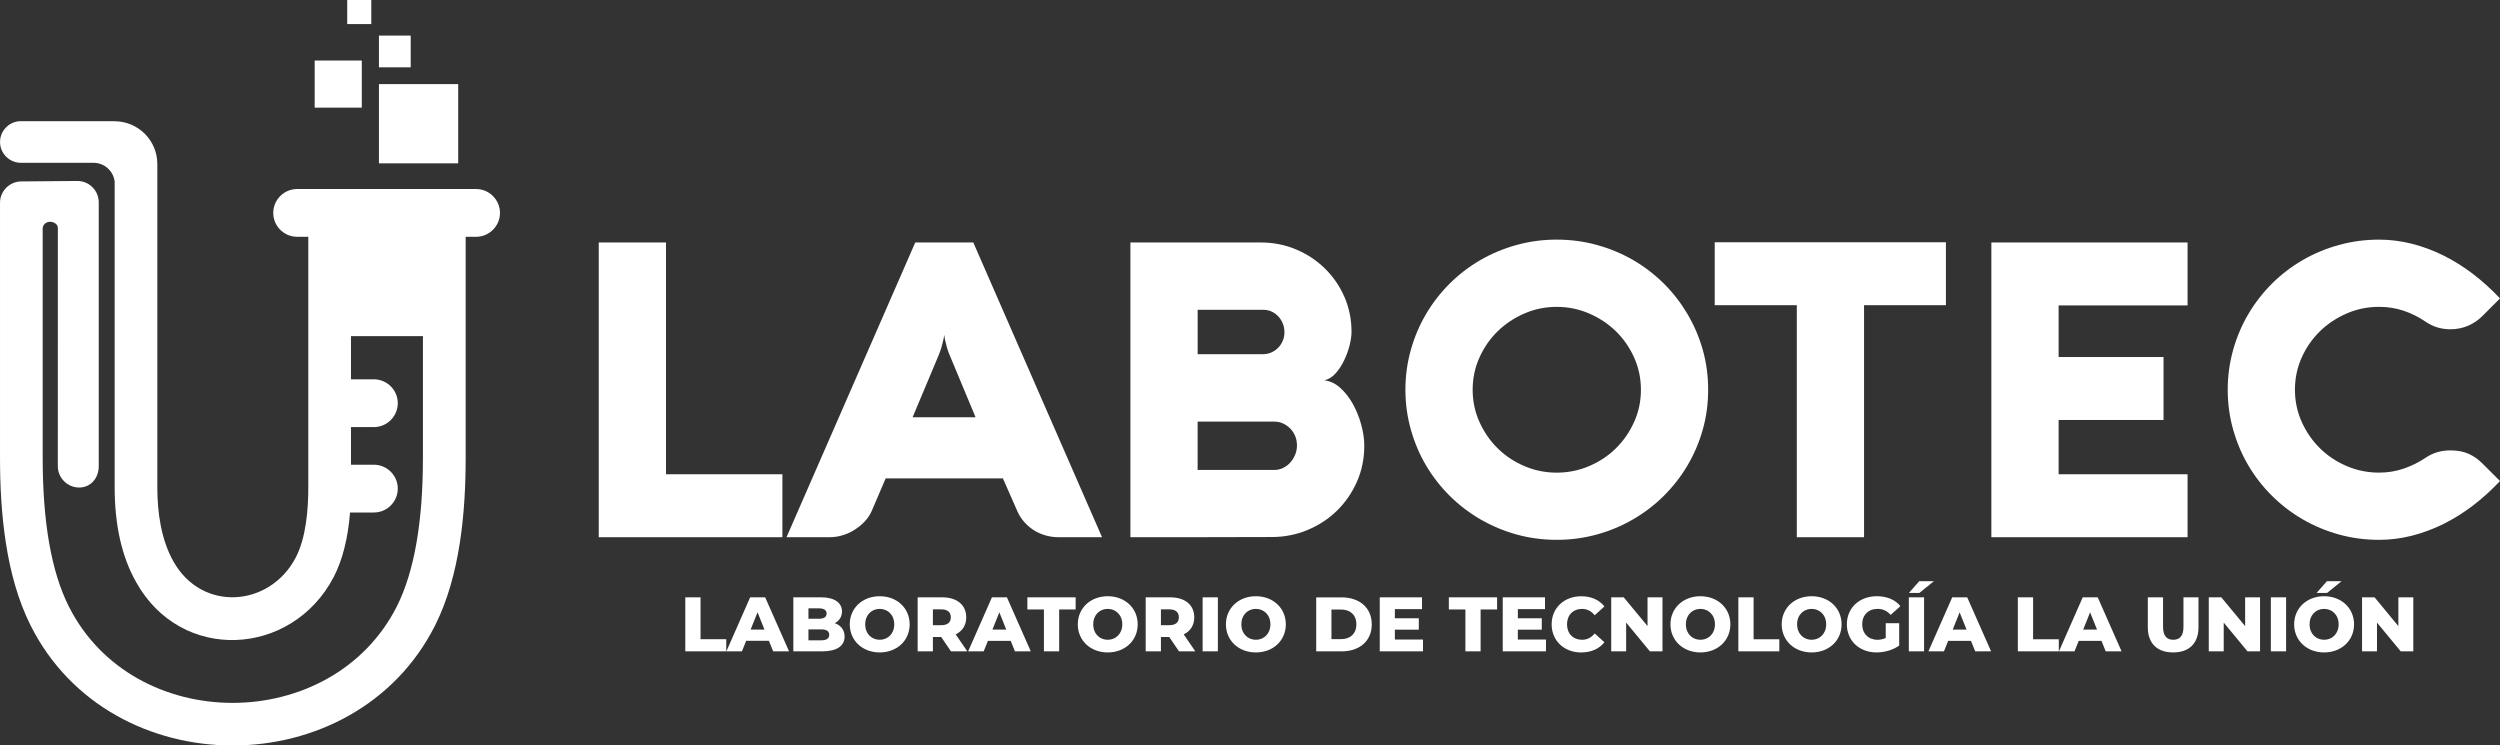 <?xml version="1.0" encoding="UTF-8"?>
<!DOCTYPE svg PUBLIC "-//W3C//DTD SVG 1.1//EN" "http://www.w3.org/Graphics/SVG/1.1/DTD/svg11.dtd">
<!-- Creator: CorelDRAW -->
<svg xmlns="http://www.w3.org/2000/svg" xml:space="preserve" width="34.111mm" height="10.171mm" version="1.1" style="shape-rendering:geometricPrecision; text-rendering:geometricPrecision; image-rendering:optimizeQuality; fill-rule:evenodd; clip-rule:evenodd"
viewBox="0 0 744.64 222.03"
 xmlns:xlink="http://www.w3.org/1999/xlink"
 xmlns:xodm="http://www.corel.com/coreldraw/odm/2003">
 <rect x="0" y="0" width="744.64" height="222.03" fill="#333333" stroke="none"/>
 <defs>
  <style type="text/css">
   <![CDATA[
    .fil0 {fill:white;fill-rule:nonzero}
    .fil3 {fill:white;fill-rule:nonzero}
    .fil5 {fill:white;fill-rule:nonzero}
    .fil1 {fill:white;fill-rule:nonzero}
    .fil2 {fill:white;fill-rule:nonzero}
    .fil4 {fill:white;fill-rule:nonzero}
   ]]>
  </style>
  <linearGradient id="id0" gradientUnits="userSpaceOnUse" x1="73.13" y1="83.28" x2="138.44" y2="21.6">
   <stop offset="0" style="stop-opacity:1; stop-color:white"/>
   <stop offset="1" style="stop-opacity:1; stop-color:white"/>
  </linearGradient>
  <linearGradient id="id1" gradientUnits="userSpaceOnUse" xlink:href="#id0" x1="73.13" y1="83.28" x2="138.44" y2="21.6">
  </linearGradient>
  <linearGradient id="id2" gradientUnits="userSpaceOnUse" xlink:href="#id0" x1="64.82" y1="205.75" x2="50.88" y2="56.77">
  </linearGradient>
  <linearGradient id="id3" gradientUnits="userSpaceOnUse" xlink:href="#id0" x1="73.13" y1="83.28" x2="138.44" y2="21.6">
  </linearGradient>
  <linearGradient id="id4" gradientUnits="userSpaceOnUse" xlink:href="#id0" x1="73.13" y1="83.28" x2="138.44" y2="21.6">
  </linearGradient>
 </defs>
 <g id="Capa_x0020_1">
  <g id="_105553932211456">
   <g>
    <path class="fil0" d="M204.12 194l12.2 0 0 -3.61 -7.66 0 0 -12.48 -4.54 0 0 16.09zm26.18 0l4.72 0 -7.11 -16.09 -4.47 0 -7.08 16.09 4.63 0 1.26 -3.13 6.78 0 1.26 3.13zm-6.72 -6.48l2.06 -5.15 2.06 5.15 -4.13 0zm25.06 -1.91c1.38,-0.71 2.15,-1.95 2.15,-3.49 0,-2.48 -2.06,-4.21 -6.28,-4.21l-8.21 0 0 16.09 8.67 0c4.31,0 6.6,-1.63 6.6,-4.41 0,-1.95 -1.12,-3.33 -2.93,-3.98zm-4.72 -4.41c1.51,0 2.29,0.53 2.29,1.54 0,1.03 -0.78,1.56 -2.29,1.56l-3.12 0 0 -3.1 3.12 0zm0.69 9.52l-3.81 0 0 -3.26 3.81 0c1.56,0 2.38,0.53 2.38,1.63 0,1.1 -0.82,1.63 -2.38,1.63zm17.42 3.61c5.14,0 8.92,-3.54 8.92,-8.37 0,-4.83 -3.78,-8.37 -8.92,-8.37 -5.14,0 -8.92,3.54 -8.92,8.37 0,4.83 3.78,8.37 8.92,8.37zm0 -3.77c-2.43,0 -4.33,-1.82 -4.33,-4.6 0,-2.78 1.9,-4.6 4.33,-4.6 2.43,0 4.33,1.82 4.33,4.6 0,2.78 -1.9,4.6 -4.33,4.6zm21.23 3.45l4.86 0 -3.46 -5.06c2,-0.97 3.14,-2.71 3.14,-5.08 0,-3.68 -2.75,-5.95 -7.13,-5.95l-7.34 0 0 16.09 4.54 0 0 -4.27 2.48 0 2.91 4.27zm-0.05 -10.14c0,1.47 -0.94,2.34 -2.82,2.34l-2.52 0 0 -4.71 2.52 0c1.88,0 2.82,0.88 2.82,2.37zm19.1 10.14l4.72 0 -7.11 -16.09 -4.47 0 -7.08 16.09 4.63 0 1.26 -3.13 6.79 0 1.26 3.13zm-6.71 -6.48l2.06 -5.15 2.06 5.15 -4.13 0zm15.34 6.48l4.54 0 0 -12.48 4.91 0 0 -3.61 -14.38 0 0 3.61 4.93 0 0 12.48zm19.01 0.32c5.14,0 8.92,-3.54 8.92,-8.37 0,-4.83 -3.78,-8.37 -8.92,-8.37 -5.13,0 -8.92,3.54 -8.92,8.37 0,4.83 3.78,8.37 8.92,8.37zm0 -3.77c-2.43,0 -4.33,-1.82 -4.33,-4.6 0,-2.78 1.9,-4.6 4.33,-4.6 2.43,0 4.33,1.82 4.33,4.6 0,2.78 -1.9,4.6 -4.33,4.6zm21.23 3.45l4.86 0 -3.46 -5.06c2,-0.97 3.14,-2.71 3.14,-5.08 0,-3.68 -2.75,-5.95 -7.13,-5.95l-7.34 0 0 16.09 4.54 0 0 -4.27 2.48 0 2.91 4.27zm-0.05 -10.14c0,1.47 -0.94,2.34 -2.82,2.34l-2.52 0 0 -4.71 2.52 0c1.88,0 2.82,0.88 2.82,2.37zm7.08 10.14l4.54 0 0 -16.09 -4.54 0 0 16.09zm15.86 0.32c5.14,0 8.92,-3.54 8.92,-8.37 0,-4.83 -3.78,-8.37 -8.92,-8.37 -5.13,0 -8.92,3.54 -8.92,8.37 0,4.83 3.78,8.37 8.92,8.37zm0 -3.77c-2.43,0 -4.33,-1.82 -4.33,-4.6 0,-2.78 1.9,-4.6 4.33,-4.6 2.43,0 4.33,1.82 4.33,4.6 0,2.78 -1.9,4.6 -4.33,4.6zm17.97 3.45l7.59 0c5.32,0 8.96,-3.1 8.96,-8.04 0,-4.94 -3.65,-8.04 -8.96,-8.04l-7.59 0 0 16.09zm4.54 -3.63l0 -8.83 2.87 0c2.73,0 4.56,1.63 4.56,4.41 0,2.78 -1.83,4.41 -4.56,4.41l-2.87 0zm18.89 0.11l0 -2.94 7.13 0 0 -3.4 -7.13 0 0 -2.71 8.09 0 0 -3.52 -12.59 0 0 16.09 12.88 0 0 -3.52 -8.39 0zm21 3.52l4.54 0 0 -12.48 4.91 0 0 -3.61 -14.37 0 0 3.61 4.93 0 0 12.48zm15.63 -3.52l0 -2.94 7.13 0 0 -3.4 -7.13 0 0 -2.71 8.09 0 0 -3.52 -12.59 0 0 16.09 12.88 0 0 -3.52 -8.39 0zm18.89 3.84c2.96,0 5.34,-1.08 6.9,-3.03l-2.89 -2.62c-1.01,1.22 -2.25,1.88 -3.78,1.88 -2.64,0 -4.47,-1.84 -4.47,-4.6 0,-2.76 1.83,-4.6 4.47,-4.6 1.53,0 2.77,0.67 3.78,1.89l2.89 -2.62c-1.56,-1.96 -3.94,-3.03 -6.9,-3.03 -5.09,0 -8.82,3.47 -8.82,8.37 0,4.9 3.74,8.37 8.82,8.37zm19.74 -16.41l0 8.57 -7.08 -8.57 -3.74 0 0 16.09 4.45 0 0 -8.57 7.08 8.57 3.74 0 0 -16.09 -4.45 0zm15.75 16.41c5.13,0 8.92,-3.54 8.92,-8.37 0,-4.83 -3.78,-8.37 -8.92,-8.37 -5.14,0 -8.92,3.54 -8.92,8.37 0,4.83 3.78,8.37 8.92,8.37zm0 -3.77c-2.43,0 -4.33,-1.82 -4.33,-4.6 0,-2.78 1.9,-4.6 4.33,-4.6 2.43,0 4.33,1.82 4.33,4.6 0,2.78 -1.9,4.6 -4.33,4.6zm11.3 3.45l12.2 0 0 -3.61 -7.66 0 0 -12.48 -4.54 0 0 16.09zm21.83 0.32c5.14,0 8.92,-3.54 8.92,-8.37 0,-4.83 -3.78,-8.37 -8.92,-8.37 -5.13,0 -8.92,3.54 -8.92,8.37 0,4.83 3.78,8.37 8.92,8.37zm0 -3.77c-2.43,0 -4.33,-1.82 -4.33,-4.6 0,-2.78 1.91,-4.6 4.33,-4.6 2.43,0 4.33,1.82 4.33,4.6 0,2.78 -1.9,4.6 -4.33,4.6zm22.05 -0.53c-0.8,0.37 -1.6,0.53 -2.45,0.53 -2.7,0 -4.54,-1.88 -4.54,-4.6 0,-2.78 1.84,-4.6 4.59,-4.6 1.54,0 2.8,0.57 3.9,1.79l2.89 -2.62c-1.58,-1.91 -4.01,-2.94 -7.01,-2.94 -5.2,0 -8.94,3.47 -8.94,8.37 0,4.9 3.74,8.37 8.85,8.37 2.34,0 4.89,-0.71 6.74,-2.05l0 -6.66 -4.01 0 0 4.41zm6.92 -13.42l3.12 0 4.31 -3.49 -4.36 0 -3.07 3.49zm-0.02 17.4l4.54 0 0 -16.09 -4.54 0 0 16.09zm19.78 0l4.72 0 -7.11 -16.09 -4.47 0 -7.09 16.09 4.63 0 1.26 -3.13 6.79 0 1.26 3.13zm-6.71 -6.48l2.06 -5.15 2.06 5.15 -4.13 0zm19.4 6.48l12.2 0 0 -3.61 -7.66 0 0 -12.48 -4.54 0 0 16.09zm26.18 0l4.72 0 -7.11 -16.09 -4.47 0 -7.08 16.09 4.63 0 1.26 -3.13 6.78 0 1.26 3.13zm-6.72 -6.48l2.06 -5.15 2.07 5.15 -4.13 0zm26.8 6.8c4.75,0 7.54,-2.69 7.54,-7.49l0 -8.92 -4.47 0 0 8.78c0,2.76 -1.15,3.86 -3.03,3.86 -1.9,0 -3.05,-1.1 -3.05,-3.86l0 -8.78 -4.54 0 0 8.92c0,4.8 2.8,7.49 7.54,7.49zm21.44 -16.41l0 8.57 -7.09 -8.57 -3.74 0 0 16.09 4.45 0 0 -8.57 7.08 8.57 3.74 0 0 -16.09 -4.45 0zm7.66 16.09l4.54 0 0 -16.09 -4.54 0 0 16.09zm13.62 -17.4l3.12 0 4.31 -3.49 -4.36 0 -3.07 3.49zm2.24 17.72c5.14,0 8.92,-3.54 8.92,-8.37 0,-4.83 -3.78,-8.37 -8.92,-8.37 -5.13,0 -8.92,3.54 -8.92,8.37 0,4.83 3.78,8.37 8.92,8.37zm0 -3.77c-2.43,0 -4.33,-1.82 -4.33,-4.6 0,-2.78 1.9,-4.6 4.33,-4.6 2.43,0 4.33,1.82 4.33,4.6 0,2.78 -1.9,4.6 -4.33,4.6zm22.12 -12.64l0 8.57 -7.08 -8.57 -3.74 0 0 16.09 4.45 0 0 -8.57 7.08 8.57 3.74 0 0 -16.09 -4.45 0z"/>
    <polygon class="fil0" points="178.34,160.01 178.34,72.22 198.37,72.22 198.37,141.26 233.04,141.26 233.04,160.01 "/>
    <path class="fil0" d="M272.62 72.22l17.28 0 38.35 87.79 -12.93 0c-1.35,0 -2.63,-0.18 -3.88,-0.53 -1.24,-0.35 -2.41,-0.86 -3.47,-1.53 -1.06,-0.67 -2.02,-1.49 -2.88,-2.45 -0.86,-0.96 -1.55,-2.04 -2.08,-3.27l-4.29 -9.74 -34.92 0 -4.17 9.74c-0.49,1.1 -1.16,2.12 -2.04,3.06 -0.88,0.94 -1.88,1.76 -2.98,2.47 -1.1,0.71 -2.29,1.27 -3.55,1.65 -1.26,0.39 -2.53,0.59 -3.8,0.59l-12.99 0 38.35 -87.79zm-0.79 52.07l18.75 0 -7.66 -18.38c-0.37,-0.86 -0.65,-1.65 -0.86,-2.39 -0.2,-0.74 -0.37,-1.39 -0.49,-1.96 -0.16,-0.65 -0.27,-1.27 -0.31,-1.84 -0.08,0.57 -0.2,1.21 -0.37,1.9 -0.12,0.57 -0.29,1.22 -0.51,1.96 -0.22,0.74 -0.51,1.51 -0.84,2.33l-7.72 18.38z"/>
    <path class="fil0" d="M352.5 160.01l-15.8 0 0 -87.79 38.84 0c3.72,0 7.23,0.69 10.52,2.08 3.29,1.39 6.15,3.29 8.6,5.7 2.45,2.41 4.39,5.23 5.8,8.47 1.41,3.25 2.1,6.72 2.1,10.4 0,1.1 -0.19,2.43 -0.57,3.98 -0.39,1.55 -0.94,3.04 -1.64,4.49 -0.69,1.45 -1.53,2.74 -2.53,3.86 -1,1.12 -2.14,1.82 -3.41,2.06 1.72,0.2 3.31,0.94 4.76,2.23 1.45,1.29 2.69,2.88 3.76,4.78 1.06,1.9 1.9,3.96 2.51,6.17 0.61,2.2 0.92,4.31 0.92,6.31 0,3.8 -0.71,7.35 -2.16,10.66 -1.45,3.31 -3.43,6.19 -5.92,8.64 -2.49,2.45 -5.41,4.37 -8.76,5.78 -3.35,1.41 -6.92,2.12 -10.72,2.12l-26.28 0.06zm27.02 -20.03c0.94,0 1.82,-0.2 2.63,-0.59 0.82,-0.39 1.53,-0.92 2.14,-1.59 0.61,-0.67 1.1,-1.45 1.47,-2.33 0.37,-0.88 0.55,-1.8 0.55,-2.78 0,-0.98 -0.16,-1.9 -0.51,-2.76 -0.35,-0.86 -0.84,-1.61 -1.45,-2.25 -0.61,-0.63 -1.33,-1.14 -2.15,-1.53 -0.82,-0.39 -1.69,-0.57 -2.63,-0.57l-22.85 0 0 14.4 22.79 0zm-22.79 -47.72l0 13.23 19.54 0c0.86,0 1.67,-0.18 2.45,-0.53 0.77,-0.35 1.45,-0.82 2.02,-1.41 0.57,-0.59 1.02,-1.29 1.35,-2.08 0.33,-0.8 0.49,-1.63 0.49,-2.53 0,-0.9 -0.16,-1.76 -0.49,-2.57 -0.33,-0.82 -0.78,-1.53 -1.35,-2.14 -0.57,-0.61 -1.25,-1.1 -2.02,-1.45 -0.78,-0.35 -1.59,-0.51 -2.45,-0.51l-19.54 0zm61.88 23.83c0,-4.13 0.55,-8.11 1.63,-11.93 1.08,-3.82 2.59,-7.37 4.55,-10.68 1.96,-3.31 4.31,-6.33 7.04,-9.05 2.74,-2.72 5.78,-5.04 9.13,-6.98 3.35,-1.94 6.94,-3.43 10.78,-4.49 3.84,-1.06 7.82,-1.59 11.95,-1.59 4.12,0 8.11,0.53 11.95,1.59 3.84,1.06 7.43,2.55 10.78,4.49 3.35,1.94 6.39,4.27 9.13,6.98 2.74,2.72 5.08,5.74 7.04,9.05 1.96,3.31 3.49,6.86 4.58,10.68 1.08,3.82 1.61,7.8 1.61,11.93 0,4.12 -0.53,8.09 -1.61,11.9 -1.08,3.82 -2.61,7.39 -4.58,10.7 -1.96,3.31 -4.31,6.31 -7.04,9.02 -2.74,2.72 -5.78,5.04 -9.13,6.98 -3.35,1.94 -6.94,3.45 -10.78,4.51 -3.84,1.06 -7.82,1.59 -11.95,1.59 -4.17,0 -8.15,-0.53 -11.97,-1.59 -3.82,-1.06 -7.41,-2.57 -10.76,-4.51 -3.35,-1.94 -6.39,-4.27 -9.13,-6.98 -2.74,-2.72 -5.08,-5.72 -7.04,-9.02 -1.96,-3.31 -3.47,-6.88 -4.55,-10.7 -1.08,-3.82 -1.63,-7.78 -1.63,-11.9zm20.03 0c0,3.39 0.67,6.58 2.02,9.58 1.35,3 3.17,5.64 5.45,7.88 2.29,2.25 4.94,4 7.97,5.29 3.02,1.29 6.23,1.94 9.62,1.94 3.35,0 6.55,-0.65 9.6,-1.94 3.04,-1.29 5.7,-3.04 7.99,-5.29 2.29,-2.25 4.1,-4.88 5.45,-7.88 1.35,-3 2.02,-6.19 2.02,-9.58 0,-3.39 -0.67,-6.6 -2.02,-9.6 -1.35,-3 -3.17,-5.61 -5.45,-7.84 -2.29,-2.22 -4.94,-3.98 -7.99,-5.29 -3.04,-1.31 -6.25,-1.96 -9.6,-1.96 -3.39,0 -6.6,0.65 -9.62,1.96 -3.02,1.31 -5.68,3.06 -7.97,5.29 -2.29,2.23 -4.1,4.84 -5.45,7.84 -1.35,3 -2.02,6.21 -2.02,9.6z"/>
    <polygon class="fil0" points="510.74,90.9 510.74,72.16 579.6,72.16 579.6,90.9 555.22,90.9 555.22,160.01 535.19,160.01 535.19,90.9 "/>
    <polygon class="fil0" points="651.58,160.01 593.14,160.01 593.14,72.22 651.58,72.22 651.58,90.97 613.17,90.97 613.17,106.34 644.42,106.34 644.42,125.09 613.17,125.09 613.17,141.26 651.58,141.26 "/>
    <path class="fil0" d="M683.56 116.08c0,3.39 0.67,6.58 2.02,9.58 1.35,3 3.17,5.64 5.45,7.88 2.29,2.25 4.94,4 7.97,5.29 3.02,1.29 6.23,1.94 9.62,1.94 2.61,0 5.08,-0.41 7.39,-1.21 2.31,-0.8 4.45,-1.86 6.45,-3.2 2.17,-1.47 4.61,-2.21 7.35,-2.21 2.13,0 3.94,0.33 5.45,1 1.51,0.67 2.9,1.65 4.17,2.92l5.21 5.21c-2.53,2.69 -5.21,5.13 -8.05,7.29 -2.84,2.17 -5.78,4 -8.82,5.51 -3.04,1.51 -6.19,2.67 -9.41,3.49 -3.23,0.81 -6.47,1.22 -9.74,1.22 -4.12,0 -8.11,-0.53 -11.95,-1.59 -3.84,-1.06 -7.43,-2.57 -10.78,-4.51 -3.35,-1.94 -6.39,-4.27 -9.13,-6.98 -2.74,-2.72 -5.08,-5.72 -7.04,-9.02 -1.96,-3.31 -3.47,-6.88 -4.55,-10.7 -1.08,-3.82 -1.63,-7.78 -1.63,-11.9 0,-4.13 0.55,-8.11 1.63,-11.93 1.08,-3.82 2.59,-7.37 4.55,-10.68 1.96,-3.31 4.31,-6.33 7.04,-9.05 2.74,-2.72 5.78,-5.04 9.13,-6.98 3.35,-1.94 6.94,-3.43 10.78,-4.49 3.84,-1.06 7.82,-1.59 11.95,-1.59 3.27,0 6.51,0.41 9.74,1.22 3.23,0.82 6.37,1.98 9.41,3.49 3.04,1.51 5.98,3.35 8.82,5.51 2.84,2.17 5.51,4.6 8.05,7.29l-5.21 5.21c-1.22,1.22 -2.63,2.19 -4.23,2.9 -1.59,0.71 -3.39,1.08 -5.39,1.08 -2.69,0 -5.15,-0.76 -7.35,-2.27 -2.04,-1.39 -4.21,-2.47 -6.51,-3.25 -2.31,-0.77 -4.76,-1.16 -7.33,-1.16 -3.39,0 -6.6,0.65 -9.62,1.96 -3.02,1.31 -5.68,3.06 -7.97,5.29 -2.29,2.23 -4.1,4.84 -5.45,7.84 -1.35,3 -2.02,6.21 -2.02,9.6z"/>
   </g>
   <g>
    <path class="fil1" d="M34.15 36.09l-11.49 0 -9.94 0 -6.51 0c-3.41,0 -6.2,2.79 -6.2,6.2l0 0c0,3.41 2.8,6.2 6.2,6.2l6.23 0 10.22 0 5.19 0c3.24,0.01 5.91,2.43 6.3,5.57l0 91.05c0,11.33 2.14,20.75 6.37,28.24 13.41,24.17 46.35,22.35 58.82,-1.38 2.66,-5.1 4.3,-11.54 4.92,-19.32l7.1 0c3.92,0 7.12,-3.2 7.12,-7.12l0 -0c0,-3.92 -3.2,-7.11 -7.12,-7.11l-6.82 0 0 -11.21 6.82 0c3.91,0 7.12,-3.2 7.12,-7.12l0 -0c0,-3.91 -3.2,-7.11 -7.12,-7.11l-6.82 0 0 -12.87 21.43 0 0 36.21c0,19.16 -2.57,33.92 -7.74,44.24 -19.36,38.35 -78.51,38.44 -97.77,0 -5.18,-10.32 -7.75,-25.08 -7.75,-44.24l0 -60.79 0 -3.16 0 -4.35c0,-1.11 1.08,-1.97 2.19,-1.97l0 0c1.11,0 2.33,0.72 2.33,1.83l0 4.35c0,16.93 -0.01,49.69 -0.01,66.62 0,3.5 2.86,6.36 6.36,6.36l0 0c3.49,0 5.83,-2.86 5.83,-6.36l0 -70.97 0 -0.4 0 -7.23c-0.01,-3.5 -2.85,-6.34 -6.35,-6.35l-16.7 0.14 -0 0c-3.5,0 -6.36,2.86 -6.36,6.36l0 75.93c0,16.31 1.69,35.16 9.1,49.94 23.93,47.74 96.49,47.66 120.49,0.02 7.43,-14.76 9.11,-33.66 9.11,-49.96l0 -65.8 3.1 0c3.92,0 7.12,-3.2 7.12,-7.11l0 -0c0,-3.91 -3.2,-7.12 -7.12,-7.12l-15.82 0 -21.43 0 -16.04 0c-3.92,0 -7.12,3.2 -7.12,7.12l0 0c0,3.92 3.2,7.11 7.12,7.11l3.32 0 0 74.6c0,6.57 -0.65,15.03 -3.76,20.97 -7.71,14.72 -27.92,16.34 -36.45,1.07 -3.67,-6.57 -4.76,-14.62 -4.76,-22.04l0 -96.3c0,-7 -5.71,-12.71 -12.71,-12.71zm91.83 49.77l0 -15.36 -21.43 0 0 15.36 21.43 0z"/>
    <polygon class="fil2" points="112.87,48.65 136.48,48.65 136.48,25.05 112.87,25.05 "/>
    <polygon class="fil3" points="93.73,32.06 107.76,32.06 107.76,18.03 93.73,18.03 "/>
    <polygon class="fil4" points="122.33,20.05 122.33,10.6 112.87,10.6 112.87,20.05 "/>
    <polygon class="fil5" points="103.42,7.17 110.59,7.17 110.59,0 103.42,0 "/>
   </g>
  </g>
 </g>
</svg>
